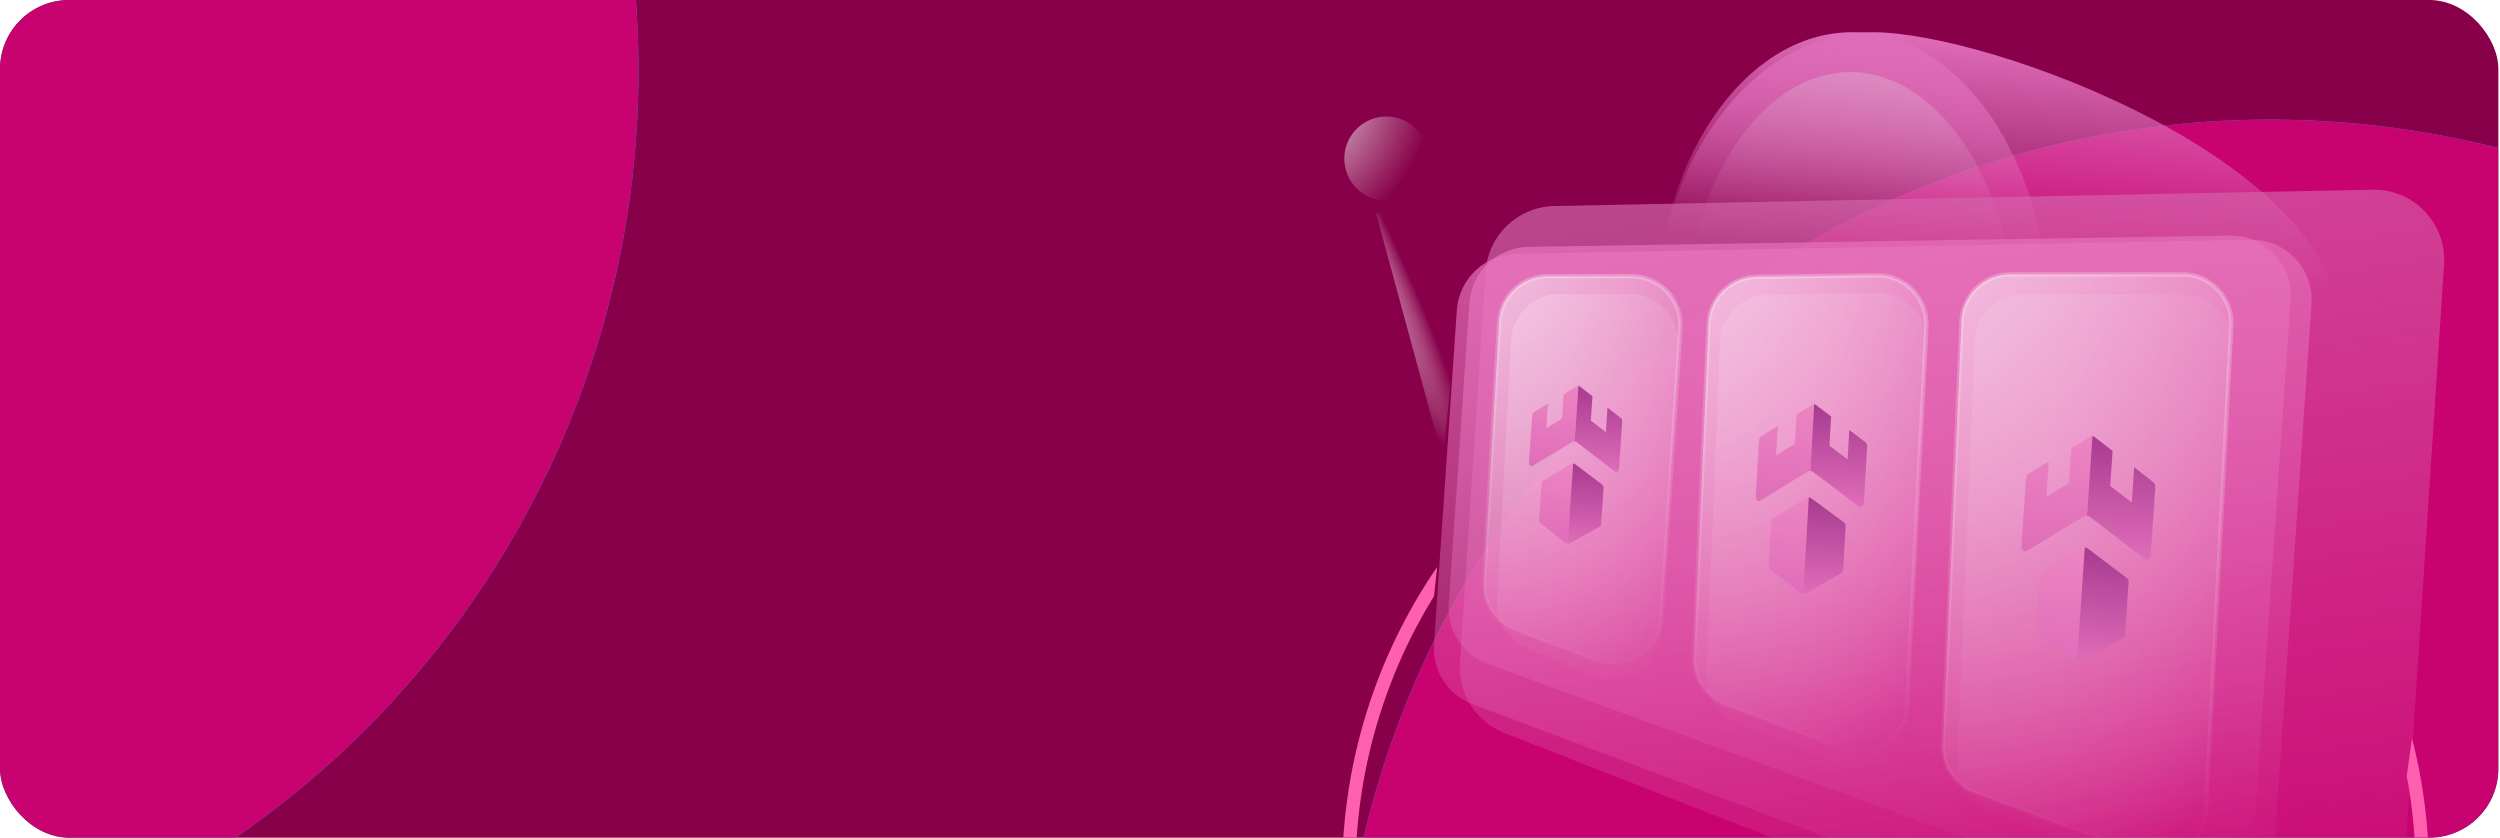 <svg width="576" height="193" viewBox="0 0 576 193" fill="none" xmlns="http://www.w3.org/2000/svg">
<g clip-path="url(#clip0_339_1207)">
<rect width="575.621" height="193" rx="15.901" fill="#870049"/>
<g filter="url(#filter0_f_339_1207)">
<circle cx="523.027" cy="242.106" r="214.545" fill="#01ADF7"/>
<circle cx="523.027" cy="242.106" r="214.545" fill="#C8026E"/>
</g>
<path d="M319.444 46.264C324.807 46.264 329.155 41.916 329.155 36.553C329.155 31.19 324.807 26.842 319.444 26.842C314.08 26.842 309.732 31.19 309.732 36.553C309.732 41.916 314.08 46.264 319.444 46.264Z" fill="url(#paint0_radial_339_1207)"/>
<path d="M426.776 142.353C451.899 142.353 472.265 112.147 472.265 74.887C472.265 37.626 451.899 7.42 426.776 7.42C401.653 7.42 381.287 37.626 381.287 74.887C381.287 112.147 401.653 142.353 426.776 142.353Z" fill="url(#paint1_linear_339_1207)"/>
<path d="M538.709 74.887C538.709 112.148 459.039 142.353 431.376 142.353C403.713 142.353 381.287 112.148 381.287 74.887C381.287 37.626 403.713 7.42 431.376 7.42C459.039 7.42 538.709 37.626 538.709 74.887Z" fill="url(#paint2_linear_339_1207)"/>
<path d="M426.266 142.353C447.719 142.353 465.111 114.207 465.111 79.487C465.111 44.767 447.719 16.62 426.266 16.62C404.813 16.62 387.422 44.767 387.422 79.487C387.422 114.207 404.813 142.353 426.266 142.353Z" fill="url(#paint3_linear_339_1207)"/>
<g filter="url(#filter1_f_339_1207)">
<path d="M336.365 152.746L342.283 62.594C342.834 54.207 349.711 47.636 358.114 47.469L546.633 43.706C556.118 43.516 563.733 51.486 563.111 60.952L552.225 226.803C551.507 237.736 540.364 244.814 530.163 240.816L346.612 168.879C340.048 166.306 335.903 159.782 336.365 152.746Z" fill="url(#paint4_linear_339_1207)"/>
</g>
<g filter="url(#filter2_i_339_1207)">
<path d="M330.386 144.325L335.652 67.374C336.143 60.183 342.072 54.541 349.282 54.403L518.562 51.162C526.66 51.007 533.126 57.796 532.573 65.873L522.846 208.031C522.211 217.312 512.782 223.389 504.086 220.12L339.268 158.155C333.575 156.015 329.97 150.402 330.386 144.325Z" fill="url(#paint5_linear_339_1207)"/>
</g>
<path d="M333.798 139.128L338.539 69.843C339.033 62.635 344.985 56.987 352.212 56.871L513.781 54.275C521.861 54.145 528.301 60.927 527.749 68.987L518.91 198.173C518.279 207.395 508.96 213.47 500.286 210.313L342.817 153.009C337.051 150.911 333.379 145.258 333.798 139.128Z" fill="url(#paint6_linear_339_1207)"/>
<path d="M341.902 134.116L345.402 74.231C345.75 68.286 350.672 63.643 356.627 63.643H375.93C382.428 63.643 387.574 69.135 387.151 75.619L382.789 142.506C382.296 150.052 374.646 154.971 367.576 152.286L349.135 145.283C344.544 143.539 341.616 139.018 341.902 134.116Z" fill="url(#paint7_radial_339_1207)" stroke="url(#paint8_linear_339_1207)" stroke-width="1.022"/>
<g filter="url(#filter3_i_339_1207)">
<path d="M344.919 134.385L348.16 74.281C348.482 68.315 353.414 63.643 359.388 63.643H375.48C381.956 63.643 387.094 69.099 386.704 75.563L382.706 141.975C382.242 149.677 374.338 154.634 367.204 151.699L351.869 145.39C347.449 143.571 344.661 139.157 344.919 134.385Z" fill="url(#paint9_radial_339_1207)"/>
</g>
<path d="M390.312 151.428L393.657 74.552C393.917 68.593 398.784 63.873 404.748 63.798L432.464 63.445C438.956 63.363 444.168 68.779 443.837 75.263L439.379 162.497C438.991 170.101 431.316 175.128 424.19 172.448L397.587 162.441C393.035 160.729 390.1 156.285 390.312 151.428Z" fill="url(#paint10_radial_339_1207)" stroke="url(#paint11_linear_339_1207)" stroke-width="1.022"/>
<g filter="url(#filter4_i_339_1207)">
<path d="M393.156 151.57L396.284 74.551C396.526 68.579 401.399 63.84 407.376 63.764L432.502 63.444C438.979 63.362 444.186 68.755 443.877 75.225L439.722 162.136C439.353 169.842 431.51 174.897 424.34 172.049L400.24 162.476C395.802 160.714 392.962 156.341 393.156 151.57Z" fill="url(#paint12_radial_339_1207)"/>
</g>
<path d="M447.659 171.604L451.938 73.981C452.202 67.969 457.153 63.23 463.17 63.23L502.86 63.223C509.302 63.221 514.428 68.622 514.091 75.055L508.238 186.791C507.842 194.363 500.218 199.38 493.107 196.749L454.991 182.642C450.408 180.946 447.446 176.486 447.659 171.604Z" fill="url(#paint13_radial_339_1207)" stroke="url(#paint14_linear_339_1207)" stroke-width="1.022"/>
<g filter="url(#filter5_i_339_1207)">
<path d="M450.973 171.811L454.99 74.572C455.238 68.546 460.198 63.789 466.229 63.792L502.911 63.808C509.337 63.811 514.455 69.189 514.137 75.608L508.651 186.485C508.272 194.144 500.505 199.186 493.356 196.414L458.142 182.759C453.657 181.02 450.774 176.618 450.973 171.811Z" fill="url(#paint15_radial_339_1207)"/>
</g>
<g filter="url(#filter6_i_339_1207)">
<path d="M317.061 45.108L324.761 42.676L334.236 83.927L332.46 101.81L317.061 45.108Z" fill="url(#paint16_radial_339_1207)"/>
</g>
<g filter="url(#filter7_d_339_1207)">
<path d="M361.939 106.922L355.529 110.763C355.339 110.879 355.203 111.148 355.182 111.449L354.616 119.719C354.596 120.024 354.694 120.304 354.866 120.446L360.697 125.128C360.845 125.249 361.01 125.312 361.179 125.325L362.446 106.789C362.278 106.783 362.105 106.827 361.939 106.922Z" fill="url(#paint17_linear_339_1207)"/>
<path d="M363.384 88.969L360.283 90.852L359.9 96.455L356.272 98.636L356.659 92.986L353.407 94.968C353.189 95.102 353.039 95.393 353.016 95.716L352.278 106.513C352.235 107.147 352.677 107.598 353.094 107.344L362.245 101.839C362.423 101.73 362.611 101.686 362.795 101.699L363.671 88.893C363.574 88.886 363.475 88.913 363.384 88.969Z" fill="url(#paint18_linear_339_1207)"/>
<path d="M369.199 111.694L362.964 106.988C362.802 106.863 362.626 106.797 362.445 106.79L361.178 125.325C361.358 125.337 361.548 125.297 361.722 125.199L368.537 121.381C368.739 121.266 368.883 120.997 368.904 120.696L369.469 112.427C369.489 112.121 369.384 111.836 369.199 111.694Z" fill="url(#paint19_linear_339_1207)"/>
<path d="M373.461 96.335L370.369 93.918L369.982 99.574L366.524 96.908L366.907 91.305L363.957 89.008C363.871 88.94 363.768 88.899 363.671 88.893L362.795 101.699C362.987 101.712 363.175 101.787 363.345 101.913L372.057 108.641C372.458 108.95 372.975 108.565 373.019 107.932L373.757 97.135C373.783 96.806 373.667 96.497 373.461 96.335Z" fill="url(#paint20_linear_339_1207)"/>
<path d="M416.133 114.775L408.49 119.466C408.263 119.61 408.103 119.934 408.083 120.295L407.51 130.226C407.489 130.593 407.61 130.929 407.82 131.096L414.877 136.641C415.056 136.783 415.256 136.857 415.458 136.87L416.741 114.609C416.537 114.603 416.331 114.66 416.133 114.775Z" fill="url(#paint21_linear_339_1207)"/>
<path d="M417.633 93.212L413.936 95.512L413.549 102.241L409.223 104.906L409.614 98.119L405.738 100.541C405.478 100.703 405.302 101.055 405.279 101.443L404.532 114.41C404.488 115.171 405.025 115.706 405.522 115.397L416.433 108.672C416.645 108.541 416.87 108.484 417.091 108.497L417.976 93.117C417.861 93.11 417.741 93.144 417.633 93.212Z" fill="url(#paint22_linear_339_1207)"/>
<path d="M424.908 120.407L417.363 114.84C417.168 114.691 416.956 114.616 416.74 114.609L415.457 136.869C415.674 136.882 415.902 136.831 416.108 136.711L424.238 132.042C424.479 131.9 424.648 131.576 424.669 131.215L425.241 121.283C425.262 120.916 425.131 120.575 424.908 120.407Z" fill="url(#paint23_linear_339_1207)"/>
<path d="M429.823 101.921L426.08 99.061L425.69 105.854L421.505 102.698L421.893 95.969L418.324 93.251C418.218 93.17 418.095 93.123 417.978 93.116L417.092 108.496C417.323 108.509 417.549 108.597 417.755 108.746L428.297 116.708C428.782 117.075 429.398 116.605 429.442 115.845L430.188 102.878C430.216 102.483 430.073 102.113 429.823 101.921Z" fill="url(#paint24_linear_339_1207)"/>
<path d="M479.616 126.342L470.41 131.858C470.136 132.026 469.942 132.412 469.912 132.844L469.1 144.721C469.07 145.159 469.211 145.562 469.459 145.766L477.832 152.49C478.045 152.664 478.282 152.756 478.525 152.772L480.345 126.151C480.103 126.142 479.854 126.207 479.616 126.342Z" fill="url(#paint25_linear_339_1207)"/>
<path d="M481.689 100.558L477.236 103.263L476.687 111.31L471.476 114.443L472.031 106.328L467.361 109.174C467.049 109.367 466.832 109.785 466.801 110.25L465.741 125.756C465.678 126.666 466.314 127.314 466.912 126.949L480.054 119.042C480.31 118.888 480.58 118.823 480.844 118.842L482.102 100.45C481.962 100.44 481.82 100.478 481.689 100.558Z" fill="url(#paint26_linear_339_1207)"/>
<path d="M490.044 133.194L481.088 126.437C480.856 126.256 480.603 126.163 480.344 126.151L478.523 152.772C478.782 152.789 479.055 152.732 479.304 152.591L489.092 147.108C489.382 146.942 489.589 146.556 489.619 146.125L490.43 134.247C490.461 133.809 490.309 133.399 490.044 133.194Z" fill="url(#paint27_linear_339_1207)"/>
<path d="M496.161 111.139L491.719 107.668L491.164 115.791L486.197 111.961L486.748 103.915L482.512 100.616C482.387 100.518 482.24 100.459 482.1 100.45L480.842 118.842C481.118 118.861 481.388 118.969 481.632 119.151L494.145 128.813C494.72 129.257 495.464 128.703 495.525 127.794L496.586 112.288C496.623 111.816 496.457 111.372 496.161 111.139Z" fill="url(#paint28_linear_339_1207)"/>
</g>
<g filter="url(#filter8_d_339_1207)">
<path fill-rule="evenodd" clip-rule="evenodd" d="M554.518 178.791C555.887 186.111 556.602 193.661 556.602 201.378C556.602 268.843 501.911 323.534 434.447 323.534C366.982 323.534 312.291 268.843 312.291 201.378C312.291 177.888 318.921 155.947 330.412 137.324L331.118 130.62C317.306 150.751 309.225 175.121 309.225 201.378C309.225 270.537 365.289 326.6 434.447 326.6C503.605 326.6 559.669 270.537 559.669 201.378C559.669 190.565 558.299 180.073 555.722 170.064L554.518 178.791Z" fill="#FF5FAF"/>
</g>
<g filter="url(#filter9_f_339_1207)">
<circle cx="-67.436" cy="16.31" r="214.545" fill="#01ADF7"/>
<circle cx="-67.436" cy="16.31" r="214.545" fill="#C8026E"/>
</g>
</g>
<defs>
<filter id="filter0_f_339_1207" x="210.787" y="-70.134" width="624.481" height="624.481" filterUnits="userSpaceOnUse" color-interpolation-filters="sRGB">
<feFlood flood-opacity="0" result="BackgroundImageFix"/>
<feBlend mode="normal" in="SourceGraphic" in2="BackgroundImageFix" result="shape"/>
<feGaussianBlur stdDeviation="48.848" result="effect1_foregroundBlur_339_1207"/>
</filter>
<filter id="filter1_f_339_1207" x="334.286" y="41.658" width="230.906" height="202.332" filterUnits="userSpaceOnUse" color-interpolation-filters="sRGB">
<feFlood flood-opacity="0" result="BackgroundImageFix"/>
<feBlend mode="normal" in="SourceGraphic" in2="BackgroundImageFix" result="shape"/>
<feGaussianBlur stdDeviation="1.022" result="effect1_foregroundBlur_339_1207"/>
</filter>
<filter id="filter2_i_339_1207" x="330.354" y="51.159" width="202.253" height="173.944" filterUnits="userSpaceOnUse" color-interpolation-filters="sRGB">
<feFlood flood-opacity="0" result="BackgroundImageFix"/>
<feBlend mode="normal" in="SourceGraphic" in2="BackgroundImageFix" result="shape"/>
<feColorMatrix in="SourceAlpha" type="matrix" values="0 0 0 0 0 0 0 0 0 0 0 0 0 0 0 0 0 0 127 0" result="hardAlpha"/>
<feOffset dy="4.089"/>
<feGaussianBlur stdDeviation="2.044"/>
<feComposite in2="hardAlpha" operator="arithmetic" k2="-1" k3="1"/>
<feColorMatrix type="matrix" values="0 0 0 0 1 0 0 0 0 0.733 0 0 0 0 0.733 0 0 0 0.25 0"/>
<feBlend mode="normal" in2="shape" result="effect1_innerShadow_339_1207"/>
</filter>
<filter id="filter3_i_339_1207" x="344.902" y="63.643" width="41.823" height="93" filterUnits="userSpaceOnUse" color-interpolation-filters="sRGB">
<feFlood flood-opacity="0" result="BackgroundImageFix"/>
<feBlend mode="normal" in="SourceGraphic" in2="BackgroundImageFix" result="shape"/>
<feColorMatrix in="SourceAlpha" type="matrix" values="0 0 0 0 0 0 0 0 0 0 0 0 0 0 0 0 0 0 127 0" result="hardAlpha"/>
<feOffset dy="4.089"/>
<feGaussianBlur stdDeviation="2.044"/>
<feComposite in2="hardAlpha" operator="arithmetic" k2="-1" k3="1"/>
<feColorMatrix type="matrix" values="0 0 0 0 0 0 0 0 0 0 0 0 0 0 0 0 0 0 0.13 0"/>
<feBlend mode="normal" in2="shape" result="effect1_innerShadow_339_1207"/>
</filter>
<filter id="filter4_i_339_1207" x="393.146" y="63.443" width="50.744" height="113.498" filterUnits="userSpaceOnUse" color-interpolation-filters="sRGB">
<feFlood flood-opacity="0" result="BackgroundImageFix"/>
<feBlend mode="normal" in="SourceGraphic" in2="BackgroundImageFix" result="shape"/>
<feColorMatrix in="SourceAlpha" type="matrix" values="0 0 0 0 0 0 0 0 0 0 0 0 0 0 0 0 0 0 127 0" result="hardAlpha"/>
<feOffset dy="4.089"/>
<feGaussianBlur stdDeviation="2.044"/>
<feComposite in2="hardAlpha" operator="arithmetic" k2="-1" k3="1"/>
<feColorMatrix type="matrix" values="0 0 0 0 0 0 0 0 0 0 0 0 0 0 0 0 0 0 0.13 0"/>
<feBlend mode="normal" in2="shape" result="effect1_innerShadow_339_1207"/>
</filter>
<filter id="filter5_i_339_1207" x="450.963" y="63.792" width="63.188" height="137.48" filterUnits="userSpaceOnUse" color-interpolation-filters="sRGB">
<feFlood flood-opacity="0" result="BackgroundImageFix"/>
<feBlend mode="normal" in="SourceGraphic" in2="BackgroundImageFix" result="shape"/>
<feColorMatrix in="SourceAlpha" type="matrix" values="0 0 0 0 0 0 0 0 0 0 0 0 0 0 0 0 0 0 127 0" result="hardAlpha"/>
<feOffset dy="4.089"/>
<feGaussianBlur stdDeviation="2.044"/>
<feComposite in2="hardAlpha" operator="arithmetic" k2="-1" k3="1"/>
<feColorMatrix type="matrix" values="0 0 0 0 0 0 0 0 0 0 0 0 0 0 0 0 0 0 0.13 0"/>
<feBlend mode="normal" in2="shape" result="effect1_innerShadow_339_1207"/>
</filter>
<filter id="filter6_i_339_1207" x="317.061" y="42.676" width="17.175" height="63.223" filterUnits="userSpaceOnUse" color-interpolation-filters="sRGB">
<feFlood flood-opacity="0" result="BackgroundImageFix"/>
<feBlend mode="normal" in="SourceGraphic" in2="BackgroundImageFix" result="shape"/>
<feColorMatrix in="SourceAlpha" type="matrix" values="0 0 0 0 0 0 0 0 0 0 0 0 0 0 0 0 0 0 127 0" result="hardAlpha"/>
<feOffset dy="4.089"/>
<feGaussianBlur stdDeviation="2.044"/>
<feComposite in2="hardAlpha" operator="arithmetic" k2="-1" k3="1"/>
<feColorMatrix type="matrix" values="0 0 0 0 0.561 0 0 0 0 0.129 0 0 0 0 0.443 0 0 0 1 0"/>
<feBlend mode="normal" in2="shape" result="effect1_innerShadow_339_1207"/>
</filter>
<filter id="filter7_d_339_1207" x="342.053" y="78.669" width="164.76" height="84.328" filterUnits="userSpaceOnUse" color-interpolation-filters="sRGB">
<feFlood flood-opacity="0" result="BackgroundImageFix"/>
<feColorMatrix in="SourceAlpha" type="matrix" values="0 0 0 0 0 0 0 0 0 0 0 0 0 0 0 0 0 0 127 0" result="hardAlpha"/>
<feOffset/>
<feGaussianBlur stdDeviation="5.111"/>
<feComposite in2="hardAlpha" operator="out"/>
<feColorMatrix type="matrix" values="0 0 0 0 1 0 0 0 0 1 0 0 0 0 1 0 0 0 0.25 0"/>
<feBlend mode="normal" in2="BackgroundImageFix" result="effect1_dropShadow_339_1207"/>
<feBlend mode="normal" in="SourceGraphic" in2="effect1_dropShadow_339_1207" result="shape"/>
</filter>
<filter id="filter8_d_339_1207" x="302.069" y="123.464" width="264.755" height="210.292" filterUnits="userSpaceOnUse" color-interpolation-filters="sRGB">
<feFlood flood-opacity="0" result="BackgroundImageFix"/>
<feColorMatrix in="SourceAlpha" type="matrix" values="0 0 0 0 0 0 0 0 0 0 0 0 0 0 0 0 0 0 127 0" result="hardAlpha"/>
<feOffset/>
<feGaussianBlur stdDeviation="3.578"/>
<feColorMatrix type="matrix" values="0 0 0 0 1 0 0 0 0 0.373 0 0 0 0 0.686 0 0 0 1 0"/>
<feBlend mode="normal" in2="BackgroundImageFix" result="effect1_dropShadow_339_1207"/>
<feBlend mode="normal" in="SourceGraphic" in2="effect1_dropShadow_339_1207" result="shape"/>
</filter>
<filter id="filter9_f_339_1207" x="-379.676" y="-295.93" width="624.481" height="624.481" filterUnits="userSpaceOnUse" color-interpolation-filters="sRGB">
<feFlood flood-opacity="0" result="BackgroundImageFix"/>
<feBlend mode="normal" in="SourceGraphic" in2="BackgroundImageFix" result="shape"/>
<feGaussianBlur stdDeviation="48.848" result="effect1_foregroundBlur_339_1207"/>
</filter>
<radialGradient id="paint0_radial_339_1207" cx="0" cy="0" r="1" gradientUnits="userSpaceOnUse" gradientTransform="translate(294.954 21.353) rotate(45.49) scale(34.932)">
<stop stop-color="white"/>
<stop offset="1" stop-color="white" stop-opacity="0"/>
</radialGradient>
<linearGradient id="paint1_linear_339_1207" x1="426.776" y1="7.42" x2="422.176" y2="57.509" gradientUnits="userSpaceOnUse">
<stop stop-color="#DE6CB8"/>
<stop offset="1" stop-color="#DE6CB8" stop-opacity="0"/>
</linearGradient>
<linearGradient id="paint2_linear_339_1207" x1="431.376" y1="7.42" x2="427.192" y2="57.582" gradientUnits="userSpaceOnUse">
<stop stop-color="#DE6CB8"/>
<stop offset="1" stop-color="#DE6CB8" stop-opacity="0"/>
</linearGradient>
<linearGradient id="paint3_linear_339_1207" x1="426.266" y1="16.62" x2="421.597" y2="63.219" gradientUnits="userSpaceOnUse">
<stop stop-color="#E1C5D8" stop-opacity="0.35"/>
<stop offset="1" stop-color="#DE6CB8" stop-opacity="0"/>
</linearGradient>
<linearGradient id="paint4_linear_339_1207" x1="396.626" y1="-47.951" x2="440.887" y2="241.681" gradientUnits="userSpaceOnUse">
<stop stop-color="#E874BD"/>
<stop offset="0.078" stop-color="#CC60A4" stop-opacity="0.922"/>
<stop offset="1" stop-color="#E874BD" stop-opacity="0"/>
</linearGradient>
<linearGradient id="paint5_linear_339_1207" x1="384.113" y1="-27.227" x2="420.499" y2="220.975" gradientUnits="userSpaceOnUse">
<stop stop-color="#E874BD"/>
<stop offset="1" stop-color="#E874BD" stop-opacity="0"/>
</linearGradient>
<linearGradient id="paint6_linear_339_1207" x1="384.94" y1="-18.546" x2="416.886" y2="211.617" gradientUnits="userSpaceOnUse">
<stop stop-color="#E874BD"/>
<stop offset="1" stop-color="#E874BD" stop-opacity="0"/>
</linearGradient>
<radialGradient id="paint7_radial_339_1207" cx="0" cy="0" r="1" gradientUnits="userSpaceOnUse" gradientTransform="translate(309.065 -12.295) rotate(72.456) scale(183.635 88.766)">
<stop stop-color="white"/>
<stop offset="1" stop-color="white" stop-opacity="0"/>
</radialGradient>
<linearGradient id="paint8_linear_339_1207" x1="364.676" y1="63.643" x2="364.676" y2="157.687" gradientUnits="userSpaceOnUse">
<stop stop-color="white" stop-opacity="0.25"/>
<stop offset="1" stop-color="white" stop-opacity="0"/>
</linearGradient>
<radialGradient id="paint9_radial_339_1207" cx="0" cy="0" r="1" gradientUnits="userSpaceOnUse" gradientTransform="translate(314.622 -12.295) rotate(73.731) scale(182.397 82.494)">
<stop stop-color="white" stop-opacity="0.37"/>
<stop offset="1" stop-color="white" stop-opacity="0"/>
</radialGradient>
<radialGradient id="paint10_radial_339_1207" cx="0" cy="0" r="1" gradientUnits="userSpaceOnUse" gradientTransform="translate(350.921 -26.503) rotate(71.773) scale(215.436 103.901)">
<stop stop-color="white"/>
<stop offset="1" stop-color="white" stop-opacity="0"/>
</radialGradient>
<linearGradient id="paint11_linear_339_1207" x1="416.595" y1="63.647" x2="418.051" y2="178.127" gradientUnits="userSpaceOnUse">
<stop stop-color="white" stop-opacity="0.25"/>
<stop offset="1" stop-color="white" stop-opacity="0"/>
</linearGradient>
<radialGradient id="paint12_radial_339_1207" cx="0" cy="0" r="1" gradientUnits="userSpaceOnUse" gradientTransform="translate(355.689 -26.564) rotate(72.625) scale(214.454 98.988)">
<stop stop-color="white" stop-opacity="0.25"/>
<stop offset="1" stop-color="white" stop-opacity="0"/>
</radialGradient>
<radialGradient id="paint13_radial_339_1207" cx="0" cy="0" r="1" gradientUnits="userSpaceOnUse" gradientTransform="translate(398.968 -46.953) rotate(71.508) scale(262.912 128.291)">
<stop stop-color="white"/>
<stop offset="1" stop-color="white" stop-opacity="0"/>
</radialGradient>
<linearGradient id="paint14_linear_339_1207" x1="480.23" y1="62.864" x2="482.074" y2="202.387" gradientUnits="userSpaceOnUse">
<stop stop-color="white" stop-opacity="0.25"/>
<stop offset="1" stop-color="white" stop-opacity="0"/>
</linearGradient>
<radialGradient id="paint15_radial_339_1207" cx="0" cy="0" r="1" gradientUnits="userSpaceOnUse" gradientTransform="translate(404.516 -45.957) rotate(72.248) scale(260.733 122.573)">
<stop stop-color="white" stop-opacity="0.2"/>
<stop offset="1" stop-color="white" stop-opacity="0"/>
</radialGradient>
<radialGradient id="paint16_radial_339_1207" cx="0" cy="0" r="1" gradientUnits="userSpaceOnUse" gradientTransform="translate(310.946 47.337) rotate(64.242) scale(60.139 7.495)">
<stop stop-color="#CF629F"/>
<stop offset="1" stop-color="white" stop-opacity="0"/>
</radialGradient>
<linearGradient id="paint17_linear_339_1207" x1="358.99" y1="106.553" x2="357.722" y2="125.087" gradientUnits="userSpaceOnUse">
<stop stop-color="#EC85C2"/>
<stop offset="1" stop-color="#E06DB9"/>
</linearGradient>
<linearGradient id="paint18_linear_339_1207" x1="358.601" y1="88.546" x2="357.289" y2="107.721" gradientUnits="userSpaceOnUse">
<stop stop-color="#EC85C2"/>
<stop offset="1" stop-color="#E06DB9"/>
</linearGradient>
<linearGradient id="paint19_linear_339_1207" x1="366.132" y1="107.042" x2="364.865" y2="125.577" gradientUnits="userSpaceOnUse">
<stop stop-color="#A83B90"/>
<stop offset="1" stop-color="#DF6DB9"/>
</linearGradient>
<linearGradient id="paint20_linear_339_1207" x1="368.971" y1="89.255" x2="367.66" y2="108.43" gradientUnits="userSpaceOnUse">
<stop stop-color="#A83B90"/>
<stop offset="1" stop-color="#DF6DB9"/>
</linearGradient>
<linearGradient id="paint21_linear_339_1207" x1="412.589" y1="114.37" x2="411.307" y2="136.631" gradientUnits="userSpaceOnUse">
<stop stop-color="#EC85C2"/>
<stop offset="1" stop-color="#E06DB9"/>
</linearGradient>
<linearGradient id="paint22_linear_339_1207" x1="411.888" y1="92.766" x2="410.561" y2="115.794" gradientUnits="userSpaceOnUse">
<stop stop-color="#EC85C2"/>
<stop offset="1" stop-color="#E06DB9"/>
</linearGradient>
<linearGradient id="paint23_linear_339_1207" x1="421.168" y1="114.864" x2="419.885" y2="137.125" gradientUnits="userSpaceOnUse">
<stop stop-color="#A83B90"/>
<stop offset="1" stop-color="#DF6DB9"/>
</linearGradient>
<linearGradient id="paint24_linear_339_1207" x1="424.343" y1="93.483" x2="423.017" y2="116.511" gradientUnits="userSpaceOnUse">
<stop stop-color="#A83B90"/>
<stop offset="1" stop-color="#DF6DB9"/>
</linearGradient>
<linearGradient id="paint25_linear_339_1207" x1="475.381" y1="125.812" x2="473.561" y2="152.433" gradientUnits="userSpaceOnUse">
<stop stop-color="#EC85C2"/>
<stop offset="1" stop-color="#E06DB9"/>
</linearGradient>
<linearGradient id="paint26_linear_339_1207" x1="474.82" y1="99.951" x2="472.937" y2="127.49" gradientUnits="userSpaceOnUse">
<stop stop-color="#EC85C2"/>
<stop offset="1" stop-color="#E06DB9"/>
</linearGradient>
<linearGradient id="paint27_linear_339_1207" x1="485.639" y1="126.513" x2="483.819" y2="153.134" gradientUnits="userSpaceOnUse">
<stop stop-color="#A83B90"/>
<stop offset="1" stop-color="#DF6DB9"/>
</linearGradient>
<linearGradient id="paint28_linear_339_1207" x1="489.712" y1="100.971" x2="487.829" y2="128.509" gradientUnits="userSpaceOnUse">
<stop stop-color="#A83B90"/>
<stop offset="1" stop-color="#DF6DB9"/>
</linearGradient>
<clipPath id="clip0_339_1207">
<rect width="575.621" height="193" rx="15.901" fill="white"/>
</clipPath>
</defs>
</svg>
